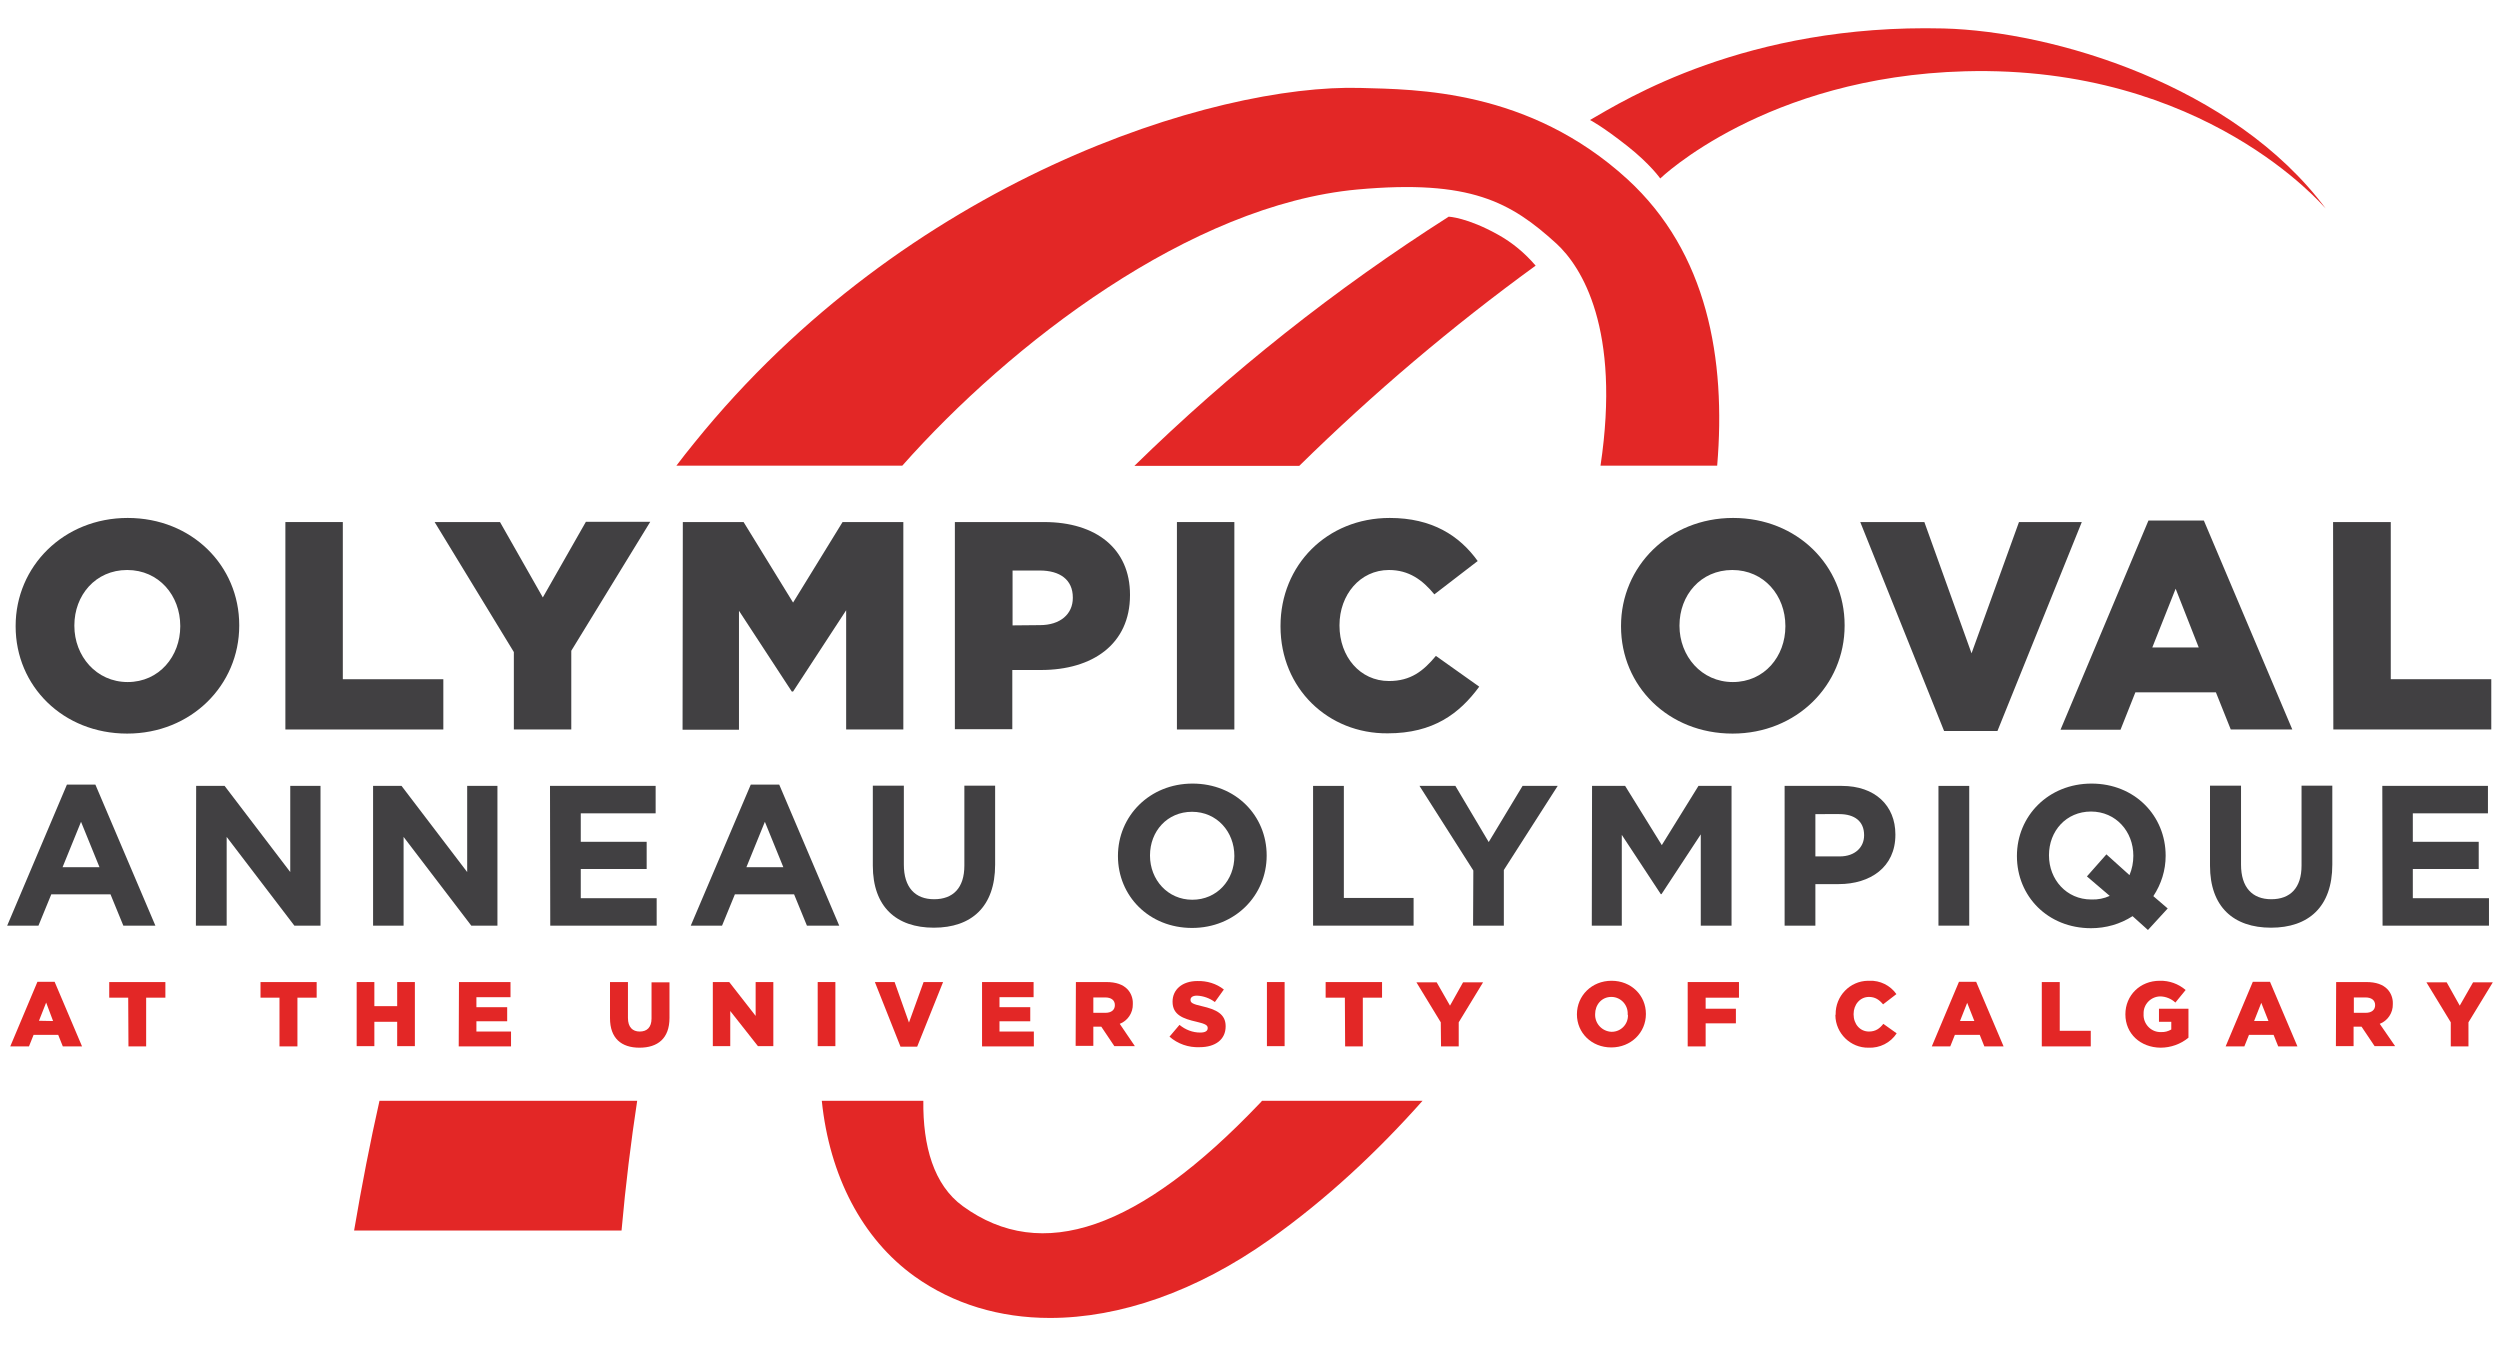 <?xml version="1.0" encoding="utf-8"?>
<!-- Generator: Adobe Illustrator 22.0.1, SVG Export Plug-In . SVG Version: 6.00 Build 0)  -->
<svg version="1.1" id="Layer_1" xmlns="http://www.w3.org/2000/svg" xmlns:xlink="http://www.w3.org/1999/xlink" x="0px" y="0px"
	 viewBox="0 0 975 525" style="enable-background:new 0 0 975 525;" xml:space="preserve">
<style type="text/css">
	.st0{fill:#E32726;}
	.st1{fill:#414042;}
</style>
<title>Olympic Oval logo_1061x527</title>
<g id="Layer_1-2">
	<path class="st0" d="M907,81.3c-0.6-0.5-47-56-140.6-53.5c-77.9,2.1-118.9,41.8-118.9,41.8s-4-5.7-12.9-12.7
		c-9.9-7.8-14.5-10.1-14.5-10.1C633.5,39.1,681,9.2,758,11.1C800.8,12.2,871.2,33.2,907,81.3z"/>
	<path class="st0" d="M584.2,91.5c-12-6.7-19.2-7-19.2-7c-44.1,28.1-85.2,60.6-122.6,97.2h64.3c28.8-28.3,59.6-54.4,92.2-78.1
		C594.7,98.7,589.8,94.6,584.2,91.5z"/>
	<path class="st0" d="M351.9,181.6C394,134.1,464.2,79.9,529.4,73.9c44.1-4,59.8,4.9,77.6,21.1c9.8,9,25.2,33.2,17.2,86.6h45.5
		c3.5-41.6-3.8-83.1-35-111.7c-38.5-35.2-82.7-35-104-35.6c-57.2-1.7-177.2,35.9-259.9,138.4c-2.4,2.9-4.7,5.9-7,8.9L351.9,181.6
		L351.9,181.6z"/>
	<path class="st0" d="M492.2,429.3c-0.3,0.4-0.7,0.8-1,1.1c-47,49.3-84.9,62.4-115.7,40c-11.4-8.3-15.6-23.5-15.4-41.1h-39.6
		c3,29.2,15.7,53.8,36.2,68.5c15.1,10.8,33.2,16.2,52.8,16.2c27.2,0,57.1-10.3,85.7-30.6c22.3-15.8,42.2-34.5,59.6-54.1L492.2,429.3
		L492.2,429.3z"/>
	<path class="st0" d="M148,429.3c-3.6,16-6.9,32.9-9.9,50.6h104.3c1.6-18,3.7-34.8,6.1-50.6H148z"/>
	<path class="st1" d="M6.1,244.3v-0.2c0-23.2,18.7-42.1,43.7-42.1s43.5,18.6,43.5,41.8v0.2c0,23.2-18.7,42.1-43.7,42.1
		S6.1,267.6,6.1,244.3z M70.3,244.3v-0.2c0-11.8-8.3-21.8-20.7-21.8S29,232.2,29,243.9v0.2c0,11.7,8.5,21.9,20.8,21.9
		S70.3,255.9,70.3,244.3L70.3,244.3z"/>
	<path class="st1" d="M111.3,203.6h22.4v61.3h39.2v19.6h-61.6V203.6z"/>
	<path class="st1" d="M200.4,254.3l-30.9-50.7H195l16.7,29.4l16.8-29.5h25.1l-30.8,50.3v30.7h-22.4L200.4,254.3L200.4,254.3z"/>
	<path class="st1" d="M266.3,203.6H290l19.3,31.4l19.3-31.4h23.7v80.9H330v-46.5l-20.7,31.7h-0.5l-20.6-31.5v46.4h-22L266.3,203.6
		L266.3,203.6z"/>
	<path class="st1" d="M372.4,203.6h34.8c20.4,0,33.5,10.5,33.5,28.3v0.2c0,19.2-14.7,29.2-34.7,29.2h-11.2v23.1h-22.4L372.4,203.6
		L372.4,203.6z M405.6,243.8c7.9,0,12.8-4.3,12.8-10.6V233c0-6.9-5-10.5-12.9-10.5h-10.6v21.4L405.6,243.8L405.6,243.8z"/>
	<path class="st1" d="M459,203.6h22.4v80.9H459V203.6z"/>
	<path class="st1" d="M499.4,244.3v-0.2c0-23.6,18-42.1,42.6-42.1c16.5,0,27.2,6.9,34.3,16.8l-16.9,13c-4.6-5.6-9.9-9.5-17.7-9.5
		c-11.3,0-19.3,9.7-19.3,21.5v0.2c0,12.1,8,21.6,19.3,21.6c8.5,0,13.4-3.9,18.3-9.8l16.9,12c-7.7,10.5-17.9,18.2-35.7,18.2
		C518,286.2,499.4,268.5,499.4,244.3z"/>
	<path class="st1" d="M632.2,244.3v-0.2c0-23.2,18.7-42.1,43.7-42.1s43.5,18.6,43.5,41.8v0.2c0,23.2-18.7,42.1-43.7,42.1
		S632.2,267.6,632.2,244.3z M696.3,244.3v-0.2c0-11.8-8.3-21.8-20.7-21.8s-20.6,9.9-20.6,21.6v0.2c0,11.7,8.5,21.9,20.8,21.9
		S696.3,256,696.3,244.3z"/>
	<path class="st1" d="M725.5,203.6h25l18.4,51.2l18.5-51.2h24.5L779,285.1h-20.8L725.5,203.6z"/>
	<path class="st1" d="M837.9,203h21.6l34.5,81.5h-24l-5.8-14.5h-31.4l-5.8,14.6h-23.4L837.9,203z M857.5,252.5l-9-22.9l-9.1,22.9
		H857.5z"/>
	<path class="st1" d="M909.9,203.6h22.5v61.3h39.2v19.6h-61.6L909.9,203.6L909.9,203.6z"/>
	<path class="st1" d="M26.1,306h11.1l23.4,55H48.1l-5-12.2H20L15,361H2.8L26.1,306z M38.8,338.2l-7.2-17.7l-7.2,17.7H38.8z"/>
	<path class="st1" d="M76.5,306.5h11.1l25.6,33.6v-33.6h11.8V361h-10.2l-26.4-34.6V361H76.4L76.5,306.5L76.5,306.5z"/>
	<path class="st1" d="M145.5,306.5h11.1l25.6,33.6v-33.6H194V361h-10.2l-26.4-34.6V361h-11.9L145.5,306.5L145.5,306.5z"/>
	<path class="st1" d="M214.5,306.5h41.2v10.7h-29.2v11.1h25.7v10.6h-25.7v11.4h29.6V361h-41.5L214.5,306.5L214.5,306.5z"/>
	<path class="st1" d="M292.8,306h11.1l23.4,55h-12.6l-5-12.2h-23.1l-5,12.2h-12.2L292.8,306z M305.5,338.2l-7.2-17.7l-7.2,17.7
		H305.5z"/>
	<path class="st1" d="M340.4,337.6v-31.2h12.1v30.8c0,8.9,4.4,13.5,11.8,13.5s11.8-4.4,11.8-13.1v-31.2h12v30.8
		c0,16.5-9.3,24.6-23.9,24.6S340.4,353.7,340.4,337.6z"/>
	<path class="st1" d="M436,333.9v-0.1c0-15.5,12.3-28.2,29.1-28.2s28.9,12.5,28.9,28v0.1c0,15.5-12.3,28.2-29.1,28.2
		S436,349.4,436,333.9z M481.4,333.9v-0.1c0-9.4-6.8-17.2-16.5-17.2s-16.4,7.6-16.4,17v0.1c0,9.4,6.9,17.2,16.5,17.2
		S481.4,343.3,481.4,333.9L481.4,333.9z"/>
	<path class="st1" d="M512.1,306.5h12v43.7h27.2V361h-39.2V306.5z"/>
	<path class="st1" d="M574.6,339.5l-21-33h14l13,21.9l13.2-21.9h13.7l-21,32.8V361h-12L574.6,339.5z"/>
	<path class="st1" d="M620.9,306.5h12.9l14.3,23.1l14.3-23.1h12.9V361h-12v-35.6L648,348.7h-0.3l-15.2-23.1V361h-11.7L620.9,306.5
		L620.9,306.5z"/>
	<path class="st1" d="M696,306.5h22.3c13,0,20.9,7.7,20.9,18.9v0.2c0,12.6-9.8,19.2-22.1,19.2H708V361h-12L696,306.5L696,306.5z
		 M717.5,334c6,0,9.5-3.6,9.5-8.2v-0.1c0-5.4-3.7-8.2-9.7-8.2H708V334H717.5z"/>
	<path class="st1" d="M756,306.5h12V361h-12V306.5z"/>
	<path class="st1" d="M837.7,362.7l-6-5.4c-4.8,3.1-10.4,4.7-16.2,4.7c-16.9,0-28.9-12.5-28.9-28.1v-0.1c0-15.5,12.2-28.2,29.1-28.2
		s28.9,12.6,28.9,28.1v0.1c0,5.6-1.7,11-4.8,15.7l5.6,4.8L837.7,362.7z M822.8,349.4l-8.9-7.6l7.6-8.6l9,8.1c1-2.4,1.5-4.9,1.5-7.5
		v-0.1c0-9.4-6.8-17.2-16.5-17.2s-16.4,7.6-16.4,17v0.1c0,9.4,6.8,17.2,16.5,17.2C818.2,350.9,820.6,350.4,822.8,349.4L822.8,349.4z
		"/>
	<path class="st1" d="M861.9,337.6v-31.2h12.1v30.8c0,8.9,4.4,13.5,11.8,13.5s11.8-4.4,11.8-13.1v-31.2h12v30.8
		c0,16.5-9.3,24.6-23.9,24.6S861.9,353.7,861.9,337.6z"/>
	<path class="st1" d="M929.1,306.5h41.2v10.7H941v11.1h25.7v10.6H941v11.4h29.7V361h-41.5L929.1,306.5L929.1,306.5z"/>
	<path class="st0" d="M14.6,382.9h6.7L32,408.1h-7.5l-1.8-4.5h-9.6l-1.8,4.5H4L14.6,382.9z M20.7,398.2L18,391l-2.8,7.1L20.7,398.2z
		"/>
	<path class="st0" d="M50,389.1h-7.4V383h21.9v6.1H57v19h-6.9L50,389.1L50,389.1z"/>
	<path class="st0" d="M109,389.1h-7.4V383h21.9v6.1h-7.5v19h-7L109,389.1z"/>
	<path class="st0" d="M139.1,383h6.9v9.4h8.9V383h6.9v25h-6.9v-9.5H146v9.5h-6.9V383z"/>
	<path class="st0" d="M179,383h20.1v5.9h-13.3v3.9h12v5.5h-12v4h13.5v5.8h-20.4L179,383L179,383z"/>
	<path class="st0" d="M237.9,397.1V383h7v14c0,3.6,1.8,5.3,4.6,5.3s4.6-1.6,4.6-5.1v-14.1h7V397c0,8-4.6,11.6-11.7,11.6
		S237.9,404.9,237.9,397.1z"/>
	<path class="st0" d="M278,383h6.4l10.3,13.2V383h6.9v25h-6l-10.8-13.7V408H278L278,383z"/>
	<path class="st0" d="M318.9,383h6.9v25h-6.9V383z"/>
	<path class="st0" d="M341.2,383h7.7l5.6,15.8l5.7-15.8h7.6l-10.1,25.2h-6.5L341.2,383z"/>
	<path class="st0" d="M383,383h20.1v5.9h-13.3v3.9h12v5.5h-12v4h13.4v5.8H383L383,383L383,383z"/>
	<path class="st0" d="M419.6,383h11.9c3.8,0,6.4,1,8.1,2.7c1.5,1.5,2.3,3.7,2.2,5.8v0.1c0.1,3.4-2,6.5-5.1,7.7l5.9,8.7h-8l-5.1-7.6
		h-3.1v7.5h-6.9L419.6,383L419.6,383z M431.1,395c2.3,0,3.7-1.1,3.7-3l0,0c0-2-1.5-3-3.8-3h-4.6v6H431.1z"/>
	<path class="st0" d="M456.1,404.3l3.9-4.6c2.3,1.9,5.1,3,8.1,3c1.9,0,2.9-0.6,2.9-1.7v-0.1c0-1-0.8-1.6-4.3-2.4
		c-5.3-1.2-9.4-2.7-9.4-7.8v-0.1c0-4.6,3.7-8,9.7-8c3.7-0.1,7.4,1,10.3,3.3l-3.5,4.9c-2-1.5-4.5-2.4-7-2.5c-1.7,0-2.5,0.7-2.5,1.6
		v0.1c0,1.1,0.9,1.6,4.4,2.4c5.7,1.3,9.3,3.1,9.3,7.8v0.1c0,5.1-4,8.1-10.1,8.1C463.5,408.6,459.3,407.1,456.1,404.3z"/>
	<path class="st0" d="M494.1,383h6.9v25h-6.9V383z"/>
	<path class="st0" d="M524.5,389.1H517V383H539v6.1h-7.5v19h-6.9L524.5,389.1L524.5,389.1z"/>
	<path class="st0" d="M561.9,398.7l-9.5-15.6h7.9l5.2,9.1l5.1-9.1h7.8l-9.5,15.6v9.4h-6.9L561.9,398.7L561.9,398.7z"/>
	<path class="st0" d="M615,395.6L615,395.6c0-7.3,5.8-13.1,13.5-13.1s13.4,5.7,13.4,12.9v0.1c0,7.2-5.8,13-13.5,13
		S615,402.8,615,395.6z M634.8,395.6L634.8,395.6c0.2-3.6-2.6-6.7-6.2-6.8c-0.1,0-0.2,0-0.2,0c-3.8,0-6.3,3.1-6.3,6.7v0.1
		c-0.1,3.6,2.7,6.6,6.3,6.8c0,0,0,0,0,0h0.2c3.5,0,6.4-2.9,6.3-6.5C634.8,395.8,634.8,395.7,634.8,395.6z"/>
	<path class="st0" d="M658.2,383h20v6.1h-13v4.3H677v5.7h-11.8v9h-7L658.2,383z"/>
	<path class="st0" d="M715.9,395.6L715.9,395.6c-0.1-7.1,5.5-13,12.6-13.1c0,0,0,0,0,0h0.5c4.2-0.2,8.2,1.8,10.6,5.2l-5.2,4
		c-1.5-1.8-3.1-2.9-5.5-2.9c-3.5,0-6,3-6,6.7v0.1c0,3.8,2.5,6.7,6,6.7c2.6,0,4.2-1.2,5.6-3l5.2,3.7c-2.4,3.7-6.6,5.8-11,5.6
		c-7,0.1-12.8-5.6-12.9-12.6L715.9,395.6z"/>
	<path class="st0" d="M764,382.9h6.7l10.7,25.2h-7.5l-1.8-4.5h-9.7l-1.8,4.5h-7.2L764,382.9z M770,398.2l-2.8-7.1l-2.8,7.1
		L770,398.2z"/>
	<path class="st0" d="M796.4,383h6.9V402h12.1v6.1h-19.1V383z"/>
	<path class="st0" d="M828.9,395.6L828.9,395.6c0-7.4,5.7-13.1,13.4-13.1c3.7-0.1,7.3,1.2,10.1,3.6l-4,4.9c-1.6-1.5-3.8-2.4-6-2.4
		c-3.6,0.1-6.5,3.1-6.4,6.7c0,0,0,0.1,0,0.1v0.1c-0.2,3.6,2.6,6.8,6.2,7c0.2,0,0.4,0,0.6,0c1.4,0.1,2.8-0.3,4-1v-3H842v-5.1h11.5
		v11.3c-3,2.5-6.9,3.9-10.9,3.9C834.8,408.5,828.9,403.2,828.9,395.6z"/>
	<path class="st0" d="M878.6,382.9h6.7l10.7,25.2h-7.5l-1.8-4.5h-9.6l-1.8,4.5H868L878.6,382.9z M884.7,398.2l-2.8-7.1l-2.8,7.1
		L884.7,398.2z"/>
	<path class="st0" d="M911.1,383h11.8c3.8,0,6.4,1,8.1,2.7c1.5,1.5,2.3,3.7,2.2,5.8v0.1c0.1,3.4-2,6.5-5.1,7.7l6,8.7h-8l-5.1-7.6
		h-3.1v7.6H911L911.1,383L911.1,383z M922.6,395c2.3,0,3.7-1.1,3.7-3l0,0c0-2-1.5-3-3.8-3H918v6H922.6z"/>
	<path class="st0" d="M955.8,398.7l-9.5-15.6h7.9l5.1,9.1l5.2-9.1h7.7l-9.5,15.6v9.4h-6.9V398.7z"/>
</g>
</svg>
